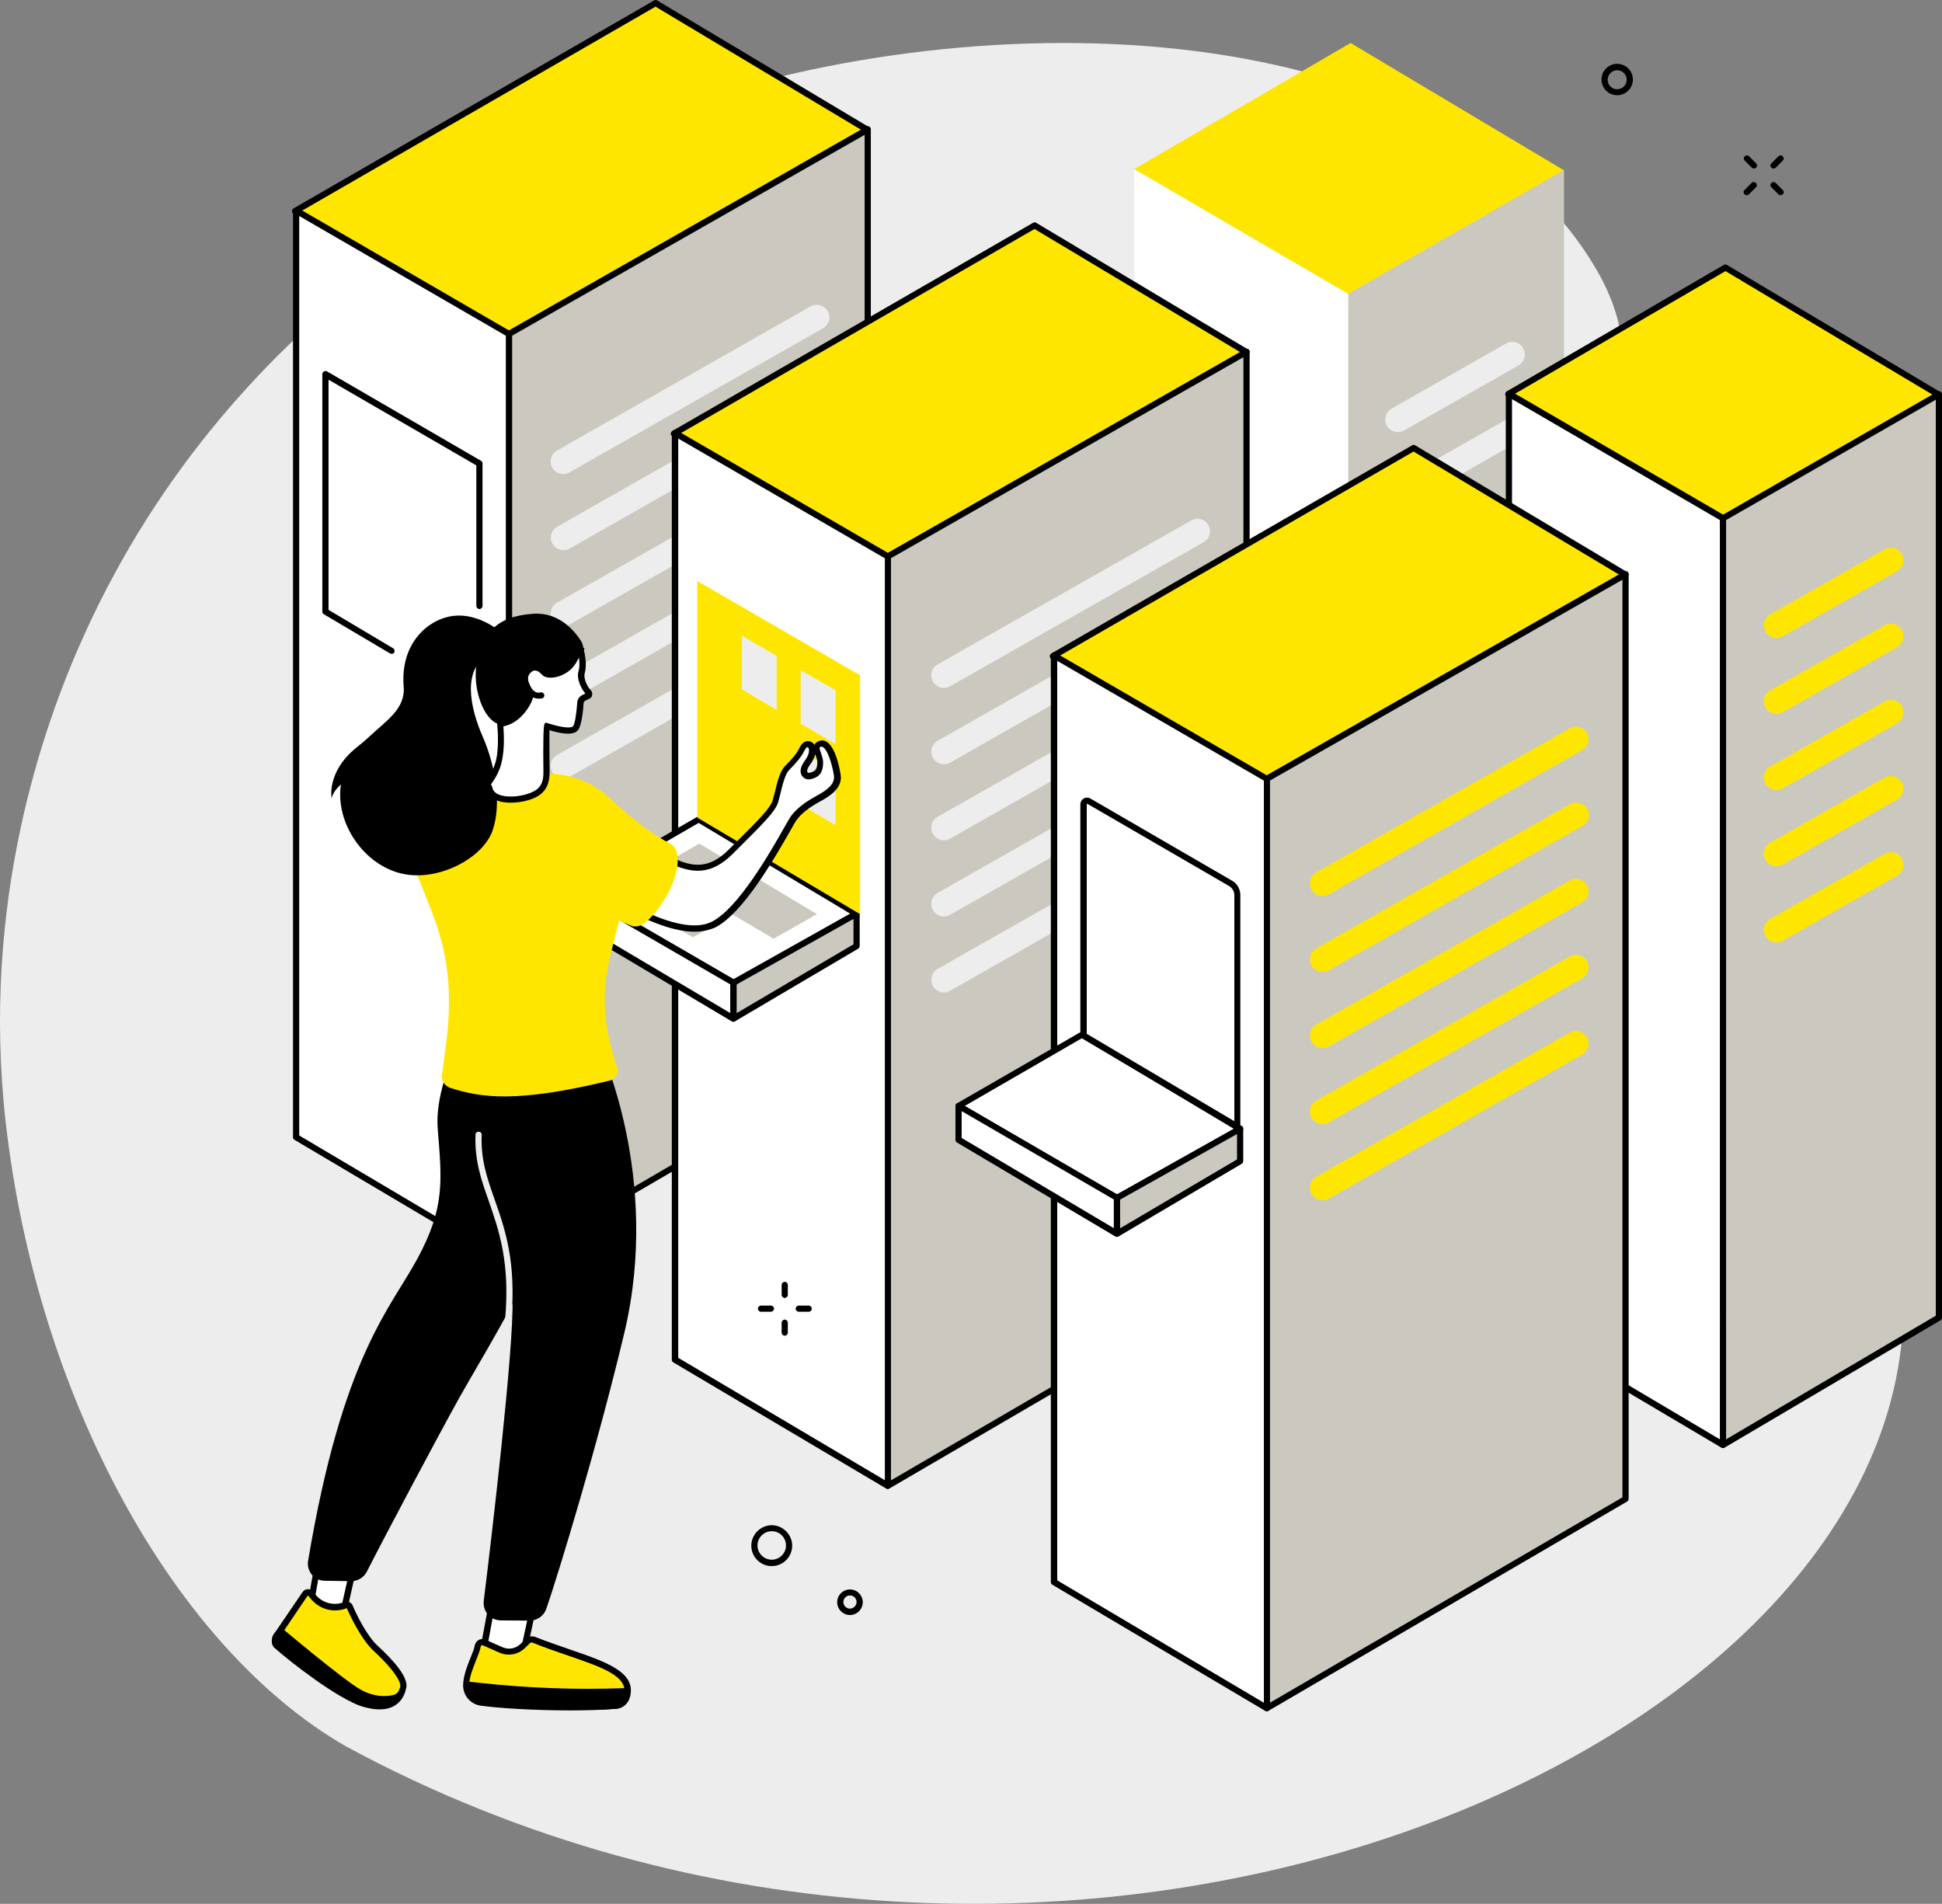 <?xml version="1.0" encoding="UTF-8"?>
<svg id="Livello_2" data-name="Livello 2" xmlns="http://www.w3.org/2000/svg" viewBox="0 0 940.743 922.224">
  <rect x="0" y="0" width="940.743" height="922.224" fill="#808080" stroke="none"/>
  <defs>
    <style>
      .cls-1 {
        fill: #ededed;
      }

      .cls-2 {
        fill: #fff;
      }

      .cls-3 {
        fill: #ffe600;
      }

      .cls-4 {
        fill: #cbc9bf;
      }
    </style>
  </defs>
  <g id="Livello_2-2" data-name="Livello 2">
    <path class="cls-1" d="m40.515,308.12c-20.019,44.401-49.657,129.399-37.802,235.088,15.322,135.55,82.683,255.332,164.517,302.528,343.413,186.297,769.013,1.44,754.474-224.575-11.855-128.504-74.038-166.754-115.978-303.311-38.137-124.254-.559-138.234-36.124-193.372C692.32,4.698,469.311-1.342,315.754,56.032c-58.94,22.033-201.983,89.808-275.239,252.088Z"/>
    <polygon class="cls-3" points="420.243 62.925 246.443 162.425 142.843 102.225 317.543 1.525 420.243 62.925"/>
    <path d="m246.443,163.925c-.3,0-.5-.1-.8-.2l-103.5-60.2c-.5-.3-.7-.8-.7-1.3s.3-1,.8-1.3L316.843.225c.5-.3,1.1-.3,1.5,0l102.7,61.4c.5.3.7.8.7,1.3s-.3,1-.8,1.3l-173.8,99.5c-.2.1-.4.2-.7.2h0Zm-100.6-61.6l100.6,58.4,170.8-97.8L317.543,3.225l-171.7,99.1Z"/>
    <polygon class="cls-4" points="246.543 611.925 246.543 161.725 420.343 62.725 420.343 510.625 246.543 611.925"/>
    <path d="m246.543,613.425c-.3,0-.5-.1-.7-.2-.5-.3-.8-.8-.8-1.3V161.725c0-.5.3-1,.8-1.3l173.8-99.1c.5-.3,1-.3,1.5,0s.7.8.7,1.3v447.9c0,.5-.3,1-.7,1.3l-173.9,101.4c-.2.1-.5.2-.7.2h0Zm1.5-450.8v446.7l170.8-99.5V65.325l-170.8,97.3Z"/>
    <polygon class="cls-2" points="246.543 611.925 246.543 161.725 143.443 102.025 143.443 550.825 246.543 611.925"/>
    <path d="m246.543,613.425c-.3,0-.5-.1-.8-.2l-103.1-61.1c-.5-.3-.7-.8-.7-1.3V102.025c0-.5.3-1,.8-1.3s1-.3,1.5,0l103.1,59.8c.5.3.7.8.7,1.3v450.2c0,.5-.3,1-.8,1.3-.2-0-.5.1-.7.1h0Zm-101.6-63.4l100.1,59.3V162.625l-100.1-58s0,445.4,0,445.4Z"/>
    <path d="m189.743,316.725c-.3,0-.5-.1-.8-.2l-32.1-19c-.5-.3-.7-.8-.7-1.3v-115c0-.5.3-1,.8-1.3s1-.3,1.5,0l74.6,43.3c.5.3.7.8.7,1.3v69c0,.8-.7,1.5-1.5,1.5s-1.5-.7-1.5-1.5v-68.1l-71.6-41.5v111.5l31.3,18.6c.7.4.9,1.3.5,2.1-.2.3-.7.6-1.2.6Z"/>
    <path class="cls-1" d="m398.643,159.025l-122.8,69.8c-4,2.3-9.1-.6-9.1-5.3h0c0-2.2,1.2-4.2,3.1-5.3l122.8-69.8c4-2.3,9.1.6,9.1,5.3h0c0,2.2-1.2,4.2-3.1,5.3h0Z"/>
    <path class="cls-1" d="m398.643,232.725l-122.8,69.8c-4,2.3-9.1-.6-9.1-5.3h0c0-2.2,1.2-4.2,3.1-5.3l122.9-69.7c4-2.3,9.1.6,9.1,5.3h0c-.1,2.2-1.3,4.2-3.2,5.2h0Z"/>
    <path class="cls-1" d="m398.643,269.625l-122.8,69.8c-4,2.3-9.1-.6-9.1-5.3h0c0-2.2,1.2-4.2,3.1-5.3l122.8-69.8c4-2.3,9.1.6,9.1,5.3h0c0,2.2-1.2,4.2-3.1,5.3h0Z"/>
    <path class="cls-1" d="m398.643,306.525l-122.8,69.8c-4,2.3-9.1-.6-9.1-5.3h0c0-2.2,1.2-4.2,3.1-5.3l122.8-69.8c4-2.3,9.1.6,9.1,5.3h0c0,2.2-1.2,4.2-3.1,5.3h0Z"/>
    <path class="cls-1" d="m392.943,185.225l-123,69.9c-1.9,1.1-3.1,3.1-3.1,5.3h0c0,4.6,5,7.6,9.1,5.3l123-70c1.9-1.1,3.1-3.1,3.1-5.3h0c-.1-4.5-5.1-7.5-9.1-5.2h0Z"/>
    <polygon class="cls-3" points="757.643 82.525 653.043 142.825 549.043 82.125 654.243 20.825 757.643 82.525"/>
    <polygon class="cls-4" points="653.043 591.125 653.043 142.325 757.643 82.325 757.643 529.525 653.043 591.125"/>
    <polygon class="cls-2" points="653.043 591.125 653.043 142.325 549.443 81.925 549.443 529.825 653.043 591.125"/>
    <path class="cls-1" d="m671.043,203.225h0c0,4.6,5,7.6,9.1,5.3l55.4-31.5c1.9-1.1,3.1-3.1,3.1-5.3h0c0-4.7-5-7.6-9.1-5.3l-55.4,31.5c-1.9,1.1-3.1,3.1-3.1,5.3Z"/>
    <path class="cls-1" d="m671.043,240.125h0c0,4.6,5,7.6,9.1,5.3l55.4-31.5c1.9-1.1,3.1-3.1,3.1-5.3h0c0-4.7-5-7.6-9.1-5.3l-55.4,31.5c-1.9,1.1-3.1,3.1-3.1,5.3Z"/>
    <polygon class="cls-3" points="603.843 170.725 430.043 270.125 326.443 210.025 501.143 109.225 603.843 170.725"/>
    <path d="m430.043,271.625c-.3,0-.5-.1-.8-.2l-103.6-60.1c-.5-.3-.7-.8-.7-1.3s.3-1,.8-1.3l174.7-100.8c.5-.3,1.1-.3,1.5,0l102.7,61.4c.5.3.7.8.7,1.3s-.3,1-.8,1.3l-173.8,99.5c-.2.2-.4.2-.7.2Zm-100.6-61.6l100.6,58.4,170.8-97.8-99.7-59.7-171.7,99.1h0Z"/>
    <polygon class="cls-4" points="430.043 719.725 430.043 269.525 603.943 170.425 603.943 618.425 430.043 719.725"/>
    <path d="m430.043,721.225c-.3,0-.5-.1-.7-.2-.5-.3-.8-.8-.8-1.3v-450.2c0-.5.3-1,.8-1.3l173.8-99.1c.5-.3,1-.3,1.5,0s.7.8.7,1.3v447.9c0,.5-.3,1-.7,1.3l-173.8,101.4c-.2.1-.5.2-.8.2Zm1.5-450.8v446.7l170.8-99.5V173.025l-170.8,97.4Z"/>
    <polygon class="cls-2" points="430.043 719.725 430.043 269.525 327.043 209.725 327.043 658.625 430.043 719.725"/>
    <path d="m430.043,721.225c-.3,0-.5-.1-.8-.2l-103.1-61.1c-.5-.3-.7-.8-.7-1.3V209.725c0-.5.3-1,.8-1.3s1-.3,1.5,0l103.1,59.8c.5.3.7.8.7,1.3v450.2c0,.5-.3,1-.8,1.3-.1.1-.4.2-.7.2Zm-101.5-63.5l100.1,59.3v-446.6l-100.1-58v445.3Z"/>
    <g>
      <polygon class="cls-2" points="414.943 442.725 355.243 476.525 278.143 431.725 338.543 396.925 414.943 442.725"/>
      <path d="m355.243,478.025c-.3,0-.5-.1-.8-.2l-77.1-44.8c-.5-.3-.7-.8-.7-1.3s.3-1,.8-1.3l60.4-34.8c.5-.3,1.1-.3,1.5,0l76.4,45.7c.5.3.7.8.7,1.3s-.3,1-.8,1.3l-59.6,33.9c-.3.1-.5.2-.8.2h0Zm-74.1-46.3l74.1,43,56.7-32.1-73.5-44-57.3,33.1h0Z"/>
    </g>
    <g>
      <polygon class="cls-4" points="355.243 493.425 355.243 476.025 415.043 442.525 415.043 458.225 355.243 493.425"/>
      <path d="m355.243,494.925c-.3,0-.5-.1-.7-.2-.5-.3-.8-.8-.8-1.3v-17.4c0-.5.3-1,.8-1.3l59.7-33.5c.5-.3,1-.3,1.5,0s.7.8.7,1.3v15.7c0,.5-.3,1-.7,1.3l-59.7,35.2c-.2.1-.5.2-.8.2h0Zm1.5-18v13.9l56.7-33.4v-12.3l-56.7,31.8h0Z"/>
    </g>
    <g>
      <polygon class="cls-2" points="355.243 493.425 355.243 476.025 278.543 431.525 278.543 447.925 355.243 493.425"/>
      <path d="m355.243,494.925c-.3,0-.5-.1-.8-.2l-76.6-45.5c-.5-.3-.7-.8-.7-1.3v-16.4c0-.5.3-1,.8-1.3s1-.3,1.5,0l76.7,44.5c.5.3.7.8.7,1.3v17.4c0,.5-.3,1-.8,1.3-.2.1-.5.2-.8.2Zm-75.2-47.9l73.7,43.7v-13.9l-73.7-42.7v12.9Z"/>
    </g>
    <polygon class="cls-4" points="349.743 446.125 335.643 454.025 317.543 443.525 331.743 435.325 349.743 446.125"/>
    <polygon class="cls-4" points="395.743 442.825 374.743 454.725 317.443 420.925 338.743 408.625 395.743 442.825"/>
    <polygon class="cls-3" points="416.643 442.825 416.643 327.125 337.743 281.425 337.743 396.025 416.643 442.825"/>
    <polygon class="cls-1" points="404.743 360.525 404.743 334.325 387.843 324.625 387.843 350.525 404.743 360.525"/>
    <polygon class="cls-1" points="376.243 343.925 376.243 317.725 359.343 307.925 359.343 333.925 376.243 343.925"/>
    <polygon class="cls-1" points="404.743 399.725 404.743 373.525 387.843 363.725 387.843 389.725 404.743 399.725"/>
    <path class="cls-1" d="m583.043,262.625l-122.8,69.8c-4,2.3-9.1-.6-9.1-5.3h0c0-2.2,1.2-4.2,3.1-5.3l122.8-69.7c4-2.3,9.1.6,9.1,5.3h0c0,2.2-1.2,4.2-3.1,5.2h0Z"/>
    <path class="cls-1" d="m583.043,336.425l-122.8,69.8c-4,2.3-9.1-.6-9.1-5.3h0c0-2.2,1.2-4.2,3.1-5.3l122.8-69.7c4-2.3,9.1.6,9.1,5.3h0c0,2.1-1.2,4.1-3.1,5.2h0Z"/>
    <path class="cls-1" d="m583.043,373.325l-122.8,69.8c-4,2.3-9.1-.6-9.1-5.3h0c0-2.2,1.2-4.2,3.1-5.3l122.8-69.8c4-2.3,9.1.6,9.1,5.3h0c0,2.2-1.2,4.2-3.1,5.3h0Z"/>
    <path class="cls-1" d="m583.043,410.125l-122.8,69.8c-4,2.3-9.1-.6-9.1-5.3h0c0-2.2,1.2-4.2,3.1-5.3l122.8-69.7c4-2.3,9.1.6,9.1,5.3h0c0,2.2-1.2,4.2-3.1,5.2h0Z"/>
    <path class="cls-1" d="m577.243,288.925l-123,69.9c-1.9,1.1-3.1,3.1-3.1,5.3h0c0,4.6,5,7.6,9.1,5.3l123-70c1.9-1.1,3.1-3.1,3.1-5.3h0c-0-4.6-5-7.5-9.1-5.2h0Z"/>
    <polygon class="cls-3" points="939.143 191.225 834.643 251.525 730.543 190.925 835.843 129.625 939.143 191.225"/>
    <path d="m834.643,253.025c-.3,0-.5-.1-.8-.2l-104-60.6c-.5-.3-.7-.8-.7-1.3s.3-1,.7-1.3l105.2-61.3c.5-.3,1.1-.3,1.5,0l103.4,61.6c.5.3.7.8.7,1.3s-.3,1-.8,1.3l-104.5,60.3c-.2.1-.4.2-.7.2h0Zm-101.1-62.1l101.1,58.9,101.6-58.6-100.4-59.9-102.3,59.6h0Z"/>
    <polygon class="cls-4" points="834.643 699.925 834.643 251.025 939.243 191.125 939.243 638.225 834.643 699.925"/>
    <path d="m834.643,701.425c-.3,0-.5-.1-.7-.2-.5-.3-.8-.8-.8-1.3V251.025c0-.5.3-1,.8-1.3l104.6-60c.5-.3,1-.3,1.5,0s.7.8.7,1.3v447.2c0,.5-.3,1-.7,1.3l-104.6,61.7c-.2.1-.5.2-.8.2Zm1.5-449.5v445.3l101.6-59.9V193.625l-101.6,58.3h0Z"/>
    <polygon class="cls-2" points="834.643 699.925 834.643 251.025 731.043 190.725 731.043 638.525 834.643 699.925"/>
    <path d="m834.643,701.425c-.3,0-.5-.1-.8-.2l-103.7-61.4c-.5-.3-.7-.8-.7-1.3V190.725c0-.5.3-1,.8-1.3s1-.3,1.5,0l103.7,60.3c.5.3.7.8.7,1.3v448.9c0,.5-.3,1-.8,1.3-.2.1-.4.2-.7.2Zm-102.1-63.8l100.6,59.6V251.925l-100.7-58.6v444.3h.1Z"/>
    <path class="cls-3" d="m854.443,302.925h0c0,4.6,5,7.6,9.1,5.3l55.4-31.5c1.9-1.1,3.1-3.1,3.1-5.3h0c0-4.7-5-7.6-9.1-5.3l-55.4,31.5c-2,1.1-3.1,3.1-3.1,5.3h0Z"/>
    <path class="cls-3" d="m854.443,339.725h0c0,4.6,5,7.6,9.1,5.3l55.4-31.5c1.9-1.1,3.1-3.1,3.1-5.3h0c0-4.7-5-7.6-9.1-5.3l-55.4,31.5c-2,1.1-3.1,3.2-3.1,5.3h0Z"/>
    <path class="cls-3" d="m854.443,376.625h0c0,4.6,5,7.6,9.1,5.3l55.4-31.5c1.9-1.1,3.1-3.1,3.1-5.3h0c0-4.7-5-7.6-9.1-5.3l-55.4,31.5c-2,1.1-3.1,3.1-3.1,5.3h0Z"/>
    <path class="cls-3" d="m854.443,413.525h0c0,4.6,5,7.6,9.1,5.3l55.4-31.5c1.9-1.1,3.1-3.1,3.1-5.3h0c0-4.7-5-7.6-9.1-5.3l-55.5,31.5c-1.9,1.1-3,3.1-3,5.3h0Z"/>
    <path class="cls-3" d="m854.443,450.425h0c0,4.6,5,7.6,9.1,5.3l55.4-31.5c1.9-1.1,3.1-3.1,3.1-5.3h0c0-4.7-5-7.6-9.1-5.3l-55.4,31.5c-2,1.1-3.1,3.1-3.1,5.3h0Z"/>
    <polygon class="cls-3" points="787.443 278.425 613.643 377.925 510.043 317.825 684.743 217.025 787.443 278.425"/>
    <path d="m613.643,379.425c-.3,0-.5-.1-.8-.2l-103.6-60.1c-.5-.3-.7-.8-.7-1.3s.3-1,.8-1.3l174.7-100.8c.5-.3,1.1-.3,1.5,0l102.7,61.4c.5.3.7.8.7,1.3s-.3,1-.8,1.3l-173.8,99.5c-.2.1-.4.2-.7.2h0Zm-100.6-61.6l100.6,58.4,170.8-97.8-99.7-59.7-171.7,99.1Z"/>
    <polygon class="cls-4" points="613.643 827.425 613.643 377.225 787.443 278.225 787.443 726.125 613.643 827.425"/>
    <path d="m613.643,828.925c-.3,0-.5-.1-.7-.2-.5-.3-.8-.8-.8-1.3v-450.2c0-.5.3-1,.8-1.3l173.8-99.1c.5-.3,1-.3,1.5,0s.7.8.7,1.3v447.9c0,.5-.3,1-.7,1.3l-173.8,101.4c-.3.1-.5.2-.8.2h0Zm1.5-450.8v446.7l170.8-99.5v-444.5l-170.8,97.3h0Z"/>
    <polygon class="cls-2" points="613.643 827.425 613.643 377.225 510.643 317.525 510.643 766.325 613.643 827.425"/>
    <path d="m613.643,828.925c-.3,0-.5-.1-.8-.2l-103.1-61.1c-.5-.3-.7-.8-.7-1.3v-448.8c0-.5.3-1,.8-1.3s1-.3,1.5,0l103.1,59.8c.5.3.7.8.7,1.3v450.2c0,.5-.3,1-.8,1.3-.2,0-.4.1-.7.1h0Zm-101.5-63.4l100.1,59.3v-446.7l-100.1-58v445.4h0Z"/>
    <polygon class="cls-2" points="600.743 546.925 541.043 580.725 464.343 535.725 524.343 501.225 600.743 546.925"/>
    <path d="m541.043,582.225c-.3,0-.5-.1-.8-.2l-76.7-45c-.5-.3-.7-.8-.7-1.3s.3-1,.8-1.3l60-34.6c.5-.3,1.1-.3,1.5,0l76.4,45.7c.5.3.7.8.7,1.3s-.3,1-.8,1.3l-59.7,33.8c-.2.3-.4.3-.7.3h0Zm-73.7-46.5l73.7,43.2,56.7-32.1-73.5-44-56.9,32.9Z"/>
    <polygon class="cls-4" points="541.043 597.625 541.043 580.225 600.743 546.725 600.743 562.425 541.043 597.625"/>
    <path d="m541.043,599.125c-.3,0-.5-.1-.7-.2-.5-.3-.8-.8-.8-1.3v-17.4c0-.5.3-1,.8-1.3l59.7-33.5c.5-.3,1-.3,1.5,0s.7.8.7,1.3v15.7c0,.5-.3,1-.7,1.3l-59.7,35.2c-.3.1-.5.2-.8.2h0Zm1.5-18v13.9l56.7-33.4v-12.3l-56.7,31.8h0Z"/>
    <polygon class="cls-2" points="541.043 597.625 541.043 580.225 464.343 535.725 464.343 552.125 541.043 597.625"/>
    <path d="m541.043,599.125c-.3,0-.5-.1-.8-.2l-76.7-45.5c-.5-.3-.7-.8-.7-1.3v-16.4c0-.5.3-1,.8-1.3s1-.3,1.5,0l76.7,44.5c.5.3.7.8.7,1.3v17.4c0,.5-.3,1-.8,1.3-.2.1-.4.2-.7.2Zm-75.2-47.9l73.7,43.7v-13.9l-73.7-42.8v13Z"/>
    <path class="cls-2" d="m599.443,545.825v-112.2c0-2.3-1.2-4.5-3.3-5.7l-68.6-39.7c-1.2-.7-2.7.2-2.7,1.6v111.8l74.6,44.2Z"/>
    <path d="m599.443,547.325c-.3,0-.5-.1-.8-.2l-74.6-44.2c-.5-.3-.7-.8-.7-1.3v-111.9c0-1.2.6-2.3,1.6-2.9s2.3-.6,3.3,0l68.6,39.8c2.5,1.4,4,4.1,4,7v112.1c0,.5-.3,1-.8,1.3-.1.2-.4.3-.6.3h0Zm-73.1-46.6l71.6,42.4v-109.5c0-1.8-1-3.5-2.5-4.4l-68.6-39.8c-.1-.1-.2-.1-.3,0q-.1.1-.1.3v111h-.1Z"/>
    <path class="cls-3" d="m766.443,363.325l-122.8,69.9c-4,2.3-9.1-.6-9.1-5.3h0c0-2.2,1.2-4.2,3.1-5.3l122.8-69.8c4-2.3,9.1.6,9.1,5.3h0c-.1,2.1-1.2,4.1-3.1,5.2h0Z"/>
    <path class="cls-3" d="m766.443,437.125l-122.8,69.8c-4,2.3-9.1-.6-9.1-5.3h0c0-2.2,1.2-4.2,3.1-5.3l122.8-69.8c4-2.3,9.1.6,9.1,5.3h0c-.1,2.2-1.2,4.2-3.1,5.3h0Z"/>
    <path class="cls-3" d="m766.443,473.925l-122.8,69.8c-4,2.3-9.1-.6-9.1-5.3h0c0-2.2,1.2-4.2,3.1-5.3l122.8-69.8c4-2.3,9.1.6,9.1,5.3h0c-.1,2.2-1.2,4.3-3.1,5.3h0Z"/>
    <path class="cls-3" d="m766.443,510.825l-122.8,69.8c-4,2.3-9.1-.6-9.1-5.3h0c0-2.2,1.2-4.2,3.1-5.3l122.8-69.8c4-2.3,9.1.6,9.1,5.3h0c-.1,2.2-1.2,4.2-3.1,5.3h0Z"/>
    <path class="cls-3" d="m760.643,389.525l-123,69.9c-1.9,1.1-3.1,3.1-3.1,5.3h0c0,4.6,5,7.6,9.1,5.3l123-70c1.9-1.1,3.1-3.1,3.1-5.3h0c-.1-4.5-5.1-7.5-9.1-5.2h0Z"/>
    <path d="m849.696,81.625c-.4,0-.8-.1-1.1-.4l-3.4-3.4c-.6-.6-.6-1.5,0-2.1s1.5-.6,2.1,0l3.4,3.4c.6.6.6,1.5,0,2.1-.3.2-.7.4-1,.4Z"/>
    <path d="m862.596,94.525c-.4,0-.8-.1-1.1-.4l-3.4-3.4c-.6-.6-.6-1.5,0-2.1s1.5-.6,2.1,0l3.4,3.4c.6.6.6,1.5,0,2.1-.2.3-.6.4-1,.4Z"/>
    <path d="m846.196,94.525c-.4,0-.8-.1-1.1-.4-.6-.6-.6-1.5,0-2.1l3.4-3.4c.6-.6,1.5-.6,2.1,0s.6,1.5,0,2.1l-3.4,3.4c-.2.3-.6.4-1,.4Z"/>
    <path d="m859.196,81.625c-.4,0-.8-.1-1.1-.4-.6-.6-.6-1.5,0-2.1l3.4-3.4c.6-.6,1.5-.6,2.1,0s.6,1.5,0,2.1l-3.4,3.4c-.3.2-.6.4-1,.4Z"/>
    <path d="m380.143,647.025c-.8,0-1.5-.7-1.5-1.5v-4.8c0-.8.7-1.5,1.5-1.5s1.5.7,1.5,1.5v4.8c0,.8-.7,1.5-1.5,1.5Z"/>
    <path d="m380.143,628.725c-.8,0-1.5-.7-1.5-1.5v-4.8c0-.8.7-1.5,1.5-1.5s1.5.7,1.5,1.5v4.8c0,.8-.7,1.5-1.5,1.5Z"/>
    <path d="m391.743,635.425h-4.8c-.8,0-1.5-.7-1.5-1.5s.7-1.5,1.5-1.5h4.8c.8,0,1.5.7,1.5,1.5s-.7,1.5-1.5,1.5Z"/>
    <path d="m373.443,635.425h-4.8c-.8,0-1.5-.7-1.5-1.5s.7-1.5,1.5-1.5h4.8c.8,0,1.5.7,1.5,1.5s-.7,1.5-1.5,1.5Z"/>
    <path d="m783.396,46.125c-4.2,0-7.6-3.4-7.6-7.6s3.4-7.6,7.6-7.6,7.6,3.4,7.6,7.6-3.4,7.6-7.6,7.6Zm0-12.1c-2.5,0-4.6,2-4.6,4.6s2,4.6,4.6,4.6c2.5,0,4.6-2,4.6-4.6s-2.1-4.6-4.6-4.6Z"/>
    <path d="m373.843,758.625c-5.5,0-9.9-4.5-9.9-9.9s4.5-9.9,9.9-9.9,9.9,4.5,9.9,9.9-4.4,9.9-9.9,9.9Zm0-16.9c-3.8,0-6.9,3.1-6.9,6.9s3.1,6.9,6.9,6.9,6.9-3.1,6.9-6.9-3-6.9-6.9-6.9Z"/>
    <path d="m411.743,782.325c-3.4,0-6.2-2.8-6.2-6.2s2.8-6.2,6.2-6.2,6.2,2.8,6.2,6.2-2.8,6.2-6.2,6.2Zm0-9.5c-1.8,0-3.2,1.5-3.2,3.2,0,1.8,1.5,3.2,3.2,3.2s3.2-1.5,3.2-3.2c-0-1.7-1.4-3.2-3.2-3.2Z"/>
    <polygon class="cls-2" points="155.043 751.425 149.643 782.325 165.643 784.225 172.143 755.225 155.043 751.425"/>
    <path d="m165.643,785.725h-.2l-16-1.9c-.4,0-.8-.3-1-.6s-.3-.7-.3-1.2l5.4-30.9c.1-.4.3-.8.6-1s.8-.3,1.2-.2l17.2,3.8c.4.1.7.3.9.7.2.3.3.7.2,1.1l-6.5,29c-.2.7-.8,1.2-1.5,1.2Zm-14.3-4.7l13.1,1.5,5.9-26.2-14.1-3.1-4.9,27.8Z"/>
    <path class="cls-3" d="m167.343,777.525h0c-5.2,2.1-11.2.8-15.1-3.4l-2-2.2c-.7-.8-1.9-.7-2.5.2l-11.3,16.7c-2,2.7-1.7,6.9.7,9.2,3.2,3.1,8.1,7.3,13.9,10.6,11.1,6.3,20.7,19.8,32.1,16.5,11.4-3.3,10.8-3.8,12.1-7.4s-4.2-11-13.2-19.2c-5.5-5-10.9-15.9-12.6-20.2-.3-.7-1.2-1.1-2.1-.8h0Z"/>
    <path d="m179.643,827.125c-6.9,0-13.2-5.1-19.3-10-3.2-2.6-6.6-5.3-10-7.2-6.1-3.5-11.1-7.8-14.2-10.9-3-2.9-3.3-7.9-.9-11.2l11.3-16.6c.5-.8,1.4-1.3,2.3-1.4,1-.1,1.9.3,2.5,1l2,2.2c3.4,3.7,8.8,4.9,13.4,3,.8-.3,1.6-.3,2.4,0,.8.3,1.3.9,1.7,1.7,1.8,4.4,7,14.9,12.2,19.6,7.2,6.6,15.5,15.6,13.6,20.8-.1.2-.2.5-.2.7-1.3,3.8-2.3,4.6-12.8,7.6-1.4.6-2.7.7-4,.7h0Zm-30.4-54.2h-.2l-11.3,16.7c-1.6,2.2-1.4,5.5.5,7.3,3,2.9,7.8,7.1,13.6,10.4,3.6,2.1,7,4.8,10.4,7.5,6.9,5.6,13.5,10.9,20.5,8.9,9.8-2.8,10-3.3,10.8-5.7.1-.2.2-.5.3-.7.8-2.2-2.9-8.5-12.8-17.6-6-5.5-11.5-17.1-13-20.7h-.1c-5.8,2.3-12.5.8-16.7-3.8l-2-2.3h0Z"/>
    <path d="m196.443,818.625s-9.2,6.8-21.8-.2c-8.4-4.7-39.2-30.7-39.2-30.7l-2.7,3.6c-1.4,1.8-1.6,5.4.2,6.9,7.8,6.9,30.8,24.9,42.9,28.5,18.6,5.5,20.6-8.1,20.6-8.1h0Z"/>
    <polygon class="cls-2" points="241.843 757.725 234.043 800.325 251.643 809.125 261.643 762.825 241.843 757.725"/>
    <path d="m251.643,810.625c-.2,0-.5-.1-.7-.2l-17.7-8.8c-.6-.3-.9-1-.8-1.6l7.9-42.6c.1-.4.3-.8.7-1,.3-.2.8-.3,1.2-.2l19.8,5.1c.8.2,1.3,1,1.1,1.8l-10,46.4c-.1.5-.4.8-.8,1-.2.1-.4.1-.7.1h0Zm-15.9-11.1l14.9,7.4,9.3-43.1-16.9-4.3-7.3,40h0Z"/>
    <path class="cls-3" d="m231.343,797.425c-.6,4.1-5.4,12-5.5,18.8-.1,4.3,3,7.9,7.2,8.5,11.9,1.7,42.6,3.3,65.6,1.5,1.6-.1,4.4-1.2,5.2-5.2,2.8-13.2-20.1-16.8-45.2-26.7-1-.4-2.1-.2-2.9.5l-2.7,2.6c-2.7,2.6-6.8,3.3-10.2,1.8l-8.2-3.6c-1.4-.6-3.0.3-3.3,1.8h0Z"/>
    <path d="m275.743,828.525c-17.2,0-34.4-1.1-42.9-2.3-5-.7-8.6-5-8.5-10,.1-4.4,2-9.3,3.6-13.2.9-2.3,1.8-4.4,2-5.8.2-1.2.9-2.2,1.9-2.8s2.3-.6,3.4-.1l8.2,3.6c2.9,1.3,6.3.7,8.6-1.5l2.7-2.6c1.2-1.1,2.9-1.5,4.5-.9,5.8,2.3,11.4,4.2,16.9,6.1,17.7,6.1,31.6,10.9,29.2,22.3-.9,4.4-4.1,6.2-6.5,6.4-7.2.6-15.2.8-23.1.8h0Zm-42.1-31.6c-.2,0-.3.1-.4.1-.1.1-.4.3-.4.6h0c-.3,1.7-1.1,3.9-2.2,6.5-1.5,3.9-3.3,8.2-3.4,12.1-.1,3.5,2.5,6.5,6,7,12.4,1.7,42.7,3.3,65.3,1.5.5,0,3.1-.4,3.8-4,1.8-8.8-10.4-13-27.3-18.8-5.5-1.9-11.1-3.8-17-6.2-.4-.2-.9-.1-1.3.2l-2.7,2.6c-3.2,3-7.9,3.8-11.9,2.1l-8.2-3.6c-.1-.1-.2-.1-.3-.1h0Z"/>
    <path d="m225.343,814.425v1c-.1,4.3,3,7.9,7.2,8.5,11.9,1.7,43.1,5.6,66.1,3.8,1.6-.1,4.4-2.8,5.3-6.7.3-1.2.1-3.4.1-3.4l-1.6.1c-23.2.9-46.5,0-69.6-2.5l-7.5-.8h0Z"/>
    <path d="m218.243,512.325c.5,2.4-7.5,18.6-6.2,34.5,2,25,3.6,38-9.8,62.8-12.9,24-36.3,46.8-53,146.5-.8,5,3,9.6,8.1,9.6l12.8.2c3.1,0,6-1.7,7.5-4.5,8.4-16.6,34.4-65.5,44.6-83.9,12-21.6,46-75.5,48-101.4,1.9-24.4.2-59.2,0-63.1,0-.2-.2-.4-.4-.4,0,0-51.6-.3-51.6-.3Z"/>
    <path d="m290.243,506.525s30.3,63.1,12.2,139.1c-13.1,55-31.8,116.2-37.8,133.7-1.2,3.4-4.4,5.7-8,5.7l-14-.1c-5.1,0-8.9-4.4-8.3-9.5,3.6-29,14.7-123,13.9-145.7-1.3-37.4-12.3-50.5-14.3-76.9-2.1-28.7,5.9-45.9,5.9-45.9l50.4-.4h0Z"/>
    <path class="cls-1" d="m246.143,641.225h-.1c-.8-.1-1.4-.8-1.4-1.6,2.6-28-3-43.7-7.8-57.6-3.6-10.2-7-19.7-6.5-32.4,0-.8.7-1.5,1.6-1.4.8,0,1.5.7,1.4,1.6-.5,12.1,2.7,21,6.3,31.3,5,14.2,10.6,30.2,8,58.8-.1.7-.7,1.3-1.5,1.3Z"/>
    <path class="cls-2" d="m302.543,397.625c6.6,7.1,15.5,15.8,22.4,19.2,10.3,5,19,6,29.1-4.2,10.2-10.2,19.9-19.4,21.5-24,1.5-4.7,2.7-13.4,5.9-16.6,3.2-3.2,5.4-5.8,6.6-8.1,1.2-2.4,2.1-3.5,3.5-3.3,2.3.3,3.3,4.2-.3,9-3.5,4.7-1,6.9,1.3,6.4,4.2-.9,4.8-3.4,4.9-6.5.1-3.5-3.1-7.2-1.1-8.6,6-4.3,9.5,13.9,9.4,16-.3,5-5.8,8.2-10,10.5s-8.3,5.2-11.1,8.9c-2.8,3.7-22.7,43.6-39.1,51.8-18.9,9.4-57.8-18.7-67.2-24.6-8.4-5.4,19.1-31.5,24.2-25.9h0Z"/>
    <path d="m336.443,451.325c-18.2,0-43.2-16.4-54.9-24.1-1.6-1.1-3-2-4-2.6-1.7-1.1-2.5-2.9-2.2-5.1.9-7.7,14.7-21.1,22.6-23.7,3.2-1,4.9-.1,5.8.8h0c9,9.8,16.6,16.3,21.9,18.8,9.8,4.7,17.8,5.7,27.4-3.9,1.4-1.4,2.8-2.8,4.2-4.2,8.1-8,15.7-15.5,16.9-19.2.4-1.3.8-3,1.3-4.7,1.1-4.7,2.4-10,5-12.5,3.3-3.3,5.3-5.7,6.4-7.8.9-1.8,2.3-4.5,5-4.1,1.1.1,2.1.8,2.7,1.8.2-.5.5-.9,1-1.2,1.5-1.1,3.2-1.3,4.7-.4,5.1,2.8,7.2,16.3,7.1,17.7-.3,6-6.6,9.4-10.8,11.7-4.8,2.7-8.3,5.4-10.6,8.5-.5.6-1.7,2.8-3.3,5.6-7.4,12.9-22.7,39.8-36.3,46.6-3.1,1.3-6.4,2-9.9,2h0Zm-35.9-53c-.5,0-1,.1-1.7.3-6.9,2.2-19.8,14.7-20.6,21.2-.2,1.4.3,1.9.8,2.2,1,.6,2.4,1.5,4,2.6,12.5,8.2,45.6,29.9,61.7,21.9,12.8-6.4,28.4-33.7,35-45.4,1.8-3.1,2.9-5.1,3.5-5.9,2.6-3.4,6.3-6.4,11.6-9.3,3.6-2,9-4.9,9.2-9.2.1-1.6-2.3-13.2-5.5-14.9-.3-.2-.7-.3-1.5.2-.2.4.3,1.7.6,2.6.5,1.5,1.1,3.1,1.1,4.9-.1,3.5-.9,6.8-6,7.9-1.7.4-3.4-.3-4.3-1.7-.7-1.1-1.4-3.4,1.4-7.2,2.1-2.8,2.3-5,1.9-6-.1-.3-.3-.5-.6-.6-.4-.1-1,.8-1.9,2.5-1.2,2.3-3.3,4.9-6.9,8.5-2,2-3.2,7-4.2,11.1-.4,1.8-.9,3.5-1.3,4.9-1.4,4.4-8.6,11.4-17.6,20.4-1.4,1.4-2.8,2.8-4.2,4.2-10.8,10.8-20.1,9.6-30.8,4.5-5.7-2.8-13.4-9.3-22.8-19.5h0c-.1-.1-.5-.2-.9-.2h0Zm94.4-33c-.4,1.6-1.2,3.3-2.5,5-1.5,2-1.6,3.2-1.3,3.7.2.4.7.4,1.1.3,3.1-.7,3.6-2.1,3.7-5,0-1.2-.5-2.5-.9-3.8-.1-0-.1-.1-.1-.2h0Z"/>
    <path class="cls-3" d="m324.743,408.725c-11.8-6.3-22-15.1-28.6-21.4-6.9-6.7-15.8-11-25.4-12.2-20.6-2.6-46.7,0-59.7,8.6-16.4,10.9-14,28.3-10.6,36.2,1.8,4.1,8.5,21,10.3,25.9,10.9,30.6,6,54.6,3.3,75-.4,2.8,1.5,5.3,4.2,6.2,14.3,4.5,31.2,7.6,77.2-3.6,2.9-.7,4.5-3.7,3.5-6.5-11.9-34.5-3.1-52.3.9-71l6.4,2.7c2.7.6,5.1-.5,7-2.3,3.4-3.1,7.3-7.5,11.1-15,4.8-9.9,5.6-19.9.4-22.6h0Z"/>
    <path d="m282.243,316.225c.6-1.9.3-3.9-.7-5.6-3.1-4.9-10.7-14.3-23.5-13.3-18,1.3-24.2,9.7-27.1,24.1-2,10.1,2.1,25,9.3,28.8,10.4,5.4,19.2-1.4,19.2-1.4l21.8-29.5 1-3.1h0Z"/>
    <path d="m237.443,316.925l4.5-11.3s-10.3-8.7-22.2-7.3c-12.1,1.4-25.9,13-24.2,34.2.9,11-8.4,16.5-17.1,24.7-1.9,1.8-3.9,3.4-5.9,5-14.4,11.7-11.9,24.4-11.9,24.4.7-2.6,2.4-4.8,4.5-6.6-2.8,18.9,11.3,39.1,29.7,43.2,17.4,3.9,38.9-7.4,43.7-20.7,4.6-12.9,1.5-31.5-4.7-45.7-6.3-14.3-10.2-33.4,3.6-39.9h0Z"/>
    <path class="cls-2" d="m281.343,314.825s1.8,6.2.5,10.8c-1,3.4,1.6,7.9,3.3,9.8.5.5.3,1.4-.3,1.7l-2.2,1.1c-.8.4-1.3,1.2-1.4,2.2-.2,3.2-.9,10.5-2.3,12.4-2.3,3-12.1-.3-14.2-1-.2-.1,0,22.6,0,22.6-.1,4.1-1.1,6.9-3.5,9-5.5,4.7-22.8,6.4-24.1-1.4-.2-1.1-1.2-1.8-.5-2.7,2.5-3.4,4.8-7.4,5.7-13.1,1.1-7.4.1-15.6.1-15.6,0,0,4.5.1,9.1-4.4,4-3.9,6.4-9.2,5.4-10.9-2.2-3.9-3.7-7.7-.5-10.6,3.1-2.8,6.1-.5,7.5,1.2,1.9,2.3,10.5.9,14.2-5.5,3.5-6.6,3.2-5.6,3.2-5.6h0Z"/>
    <path d="m247.343,388.825c-2.4,0-4.6-.3-6.4-1-3.1-1.1-4.9-3.1-5.3-5.7,0-.2-.1-.4-.3-.6-.3-.6-1-1.9,0-3.2,2.2-3,4.6-6.8,5.4-12.4,1-7.1.1-15.2.1-15.2l-.2-1.7h1.7c.2,0,3.9,0,8-3.9,3.8-3.8,5.5-8.2,5.1-9.1-1.5-2.7-4.7-8.3-.2-12.5,1.4-1.2,2.9-1.8,4.5-1.7,2.6.2,4.5,2.2,5.2,3,.2.3,1.1.6,2.7.5,3-.3,7-2.2,9-5.8,1.3-2.2,2.2-3.8,2.8-4.7.6-.9,1.2-2,2.5-1.4l1.2.6-.3.9c.4,1.6,1.6,6.9.4,11.2-.7,2.5,1.2,6.5,3,8.3.5.6.8,1.4.6,2.2-.1.8-.6,1.5-1.3,1.8l-2.2,1.1c-.3.2-.6.5-.6.9-.3,4-1,11-2.7,13.2-2.3,2.9-8.4,1.7-13.9.1,0,4.1,0,14.1.1,20.6-.1,4.7-1.3,7.8-4.1,10.2-3.1,2.7-9.3,4.3-14.8,4.3h0Zm-9.5-8.9c0,.1.1.2.1.2.2.4.5.9.6,1.5.3,1.5,1.4,2.6,3.4,3.4,5.5,2,14.9.1,18.3-2.8,2.1-1.8,3-4.1,3-7.9-.2-15.5,0-23.4.6-23.8l.6-.5,1.2.4c9.7,3,11.7,1.8,12,1.3.8-1,1.6-5.9,2-11.5.1-1.4.9-2.7,2.2-3.4l1.7-.9c-2-2.4-4.4-7-3.3-10.8.6-2,.5-4.5.2-6.5-.4.6-.8,1.4-1.3,2.3-2.8,4.9-7.9,7-11.4,7.3-2.4.2-4.3-.3-5.3-1.5-.4-.4-1.6-1.8-3.1-1.9-.8-.1-1.5.3-2.2.9-2,1.9-1.8,4.2.8,8.8,1.6,2.8-1.6,8.8-5.6,12.7-3.3,3.2-6.6,4.3-8.5,4.6.2,2.8.6,8.8-.3,14.5-.8,6.2-3.4,10.5-5.7,13.6Z"/>
    <path d="m260.843,338.425c-3.1,0-5.8-2.3-7.4-6.5-.3-.8.1-1.6.9-1.9.8-.3,1.6.1,1.9.9.9,2.4,2.6,5.2,5.6,4.5.8-.2,1.6.3,1.8,1.1.2.8-.3,1.6-1.1,1.8-.6,0-1.2.1-1.7.1h0Z"/>
  </g>
</svg>